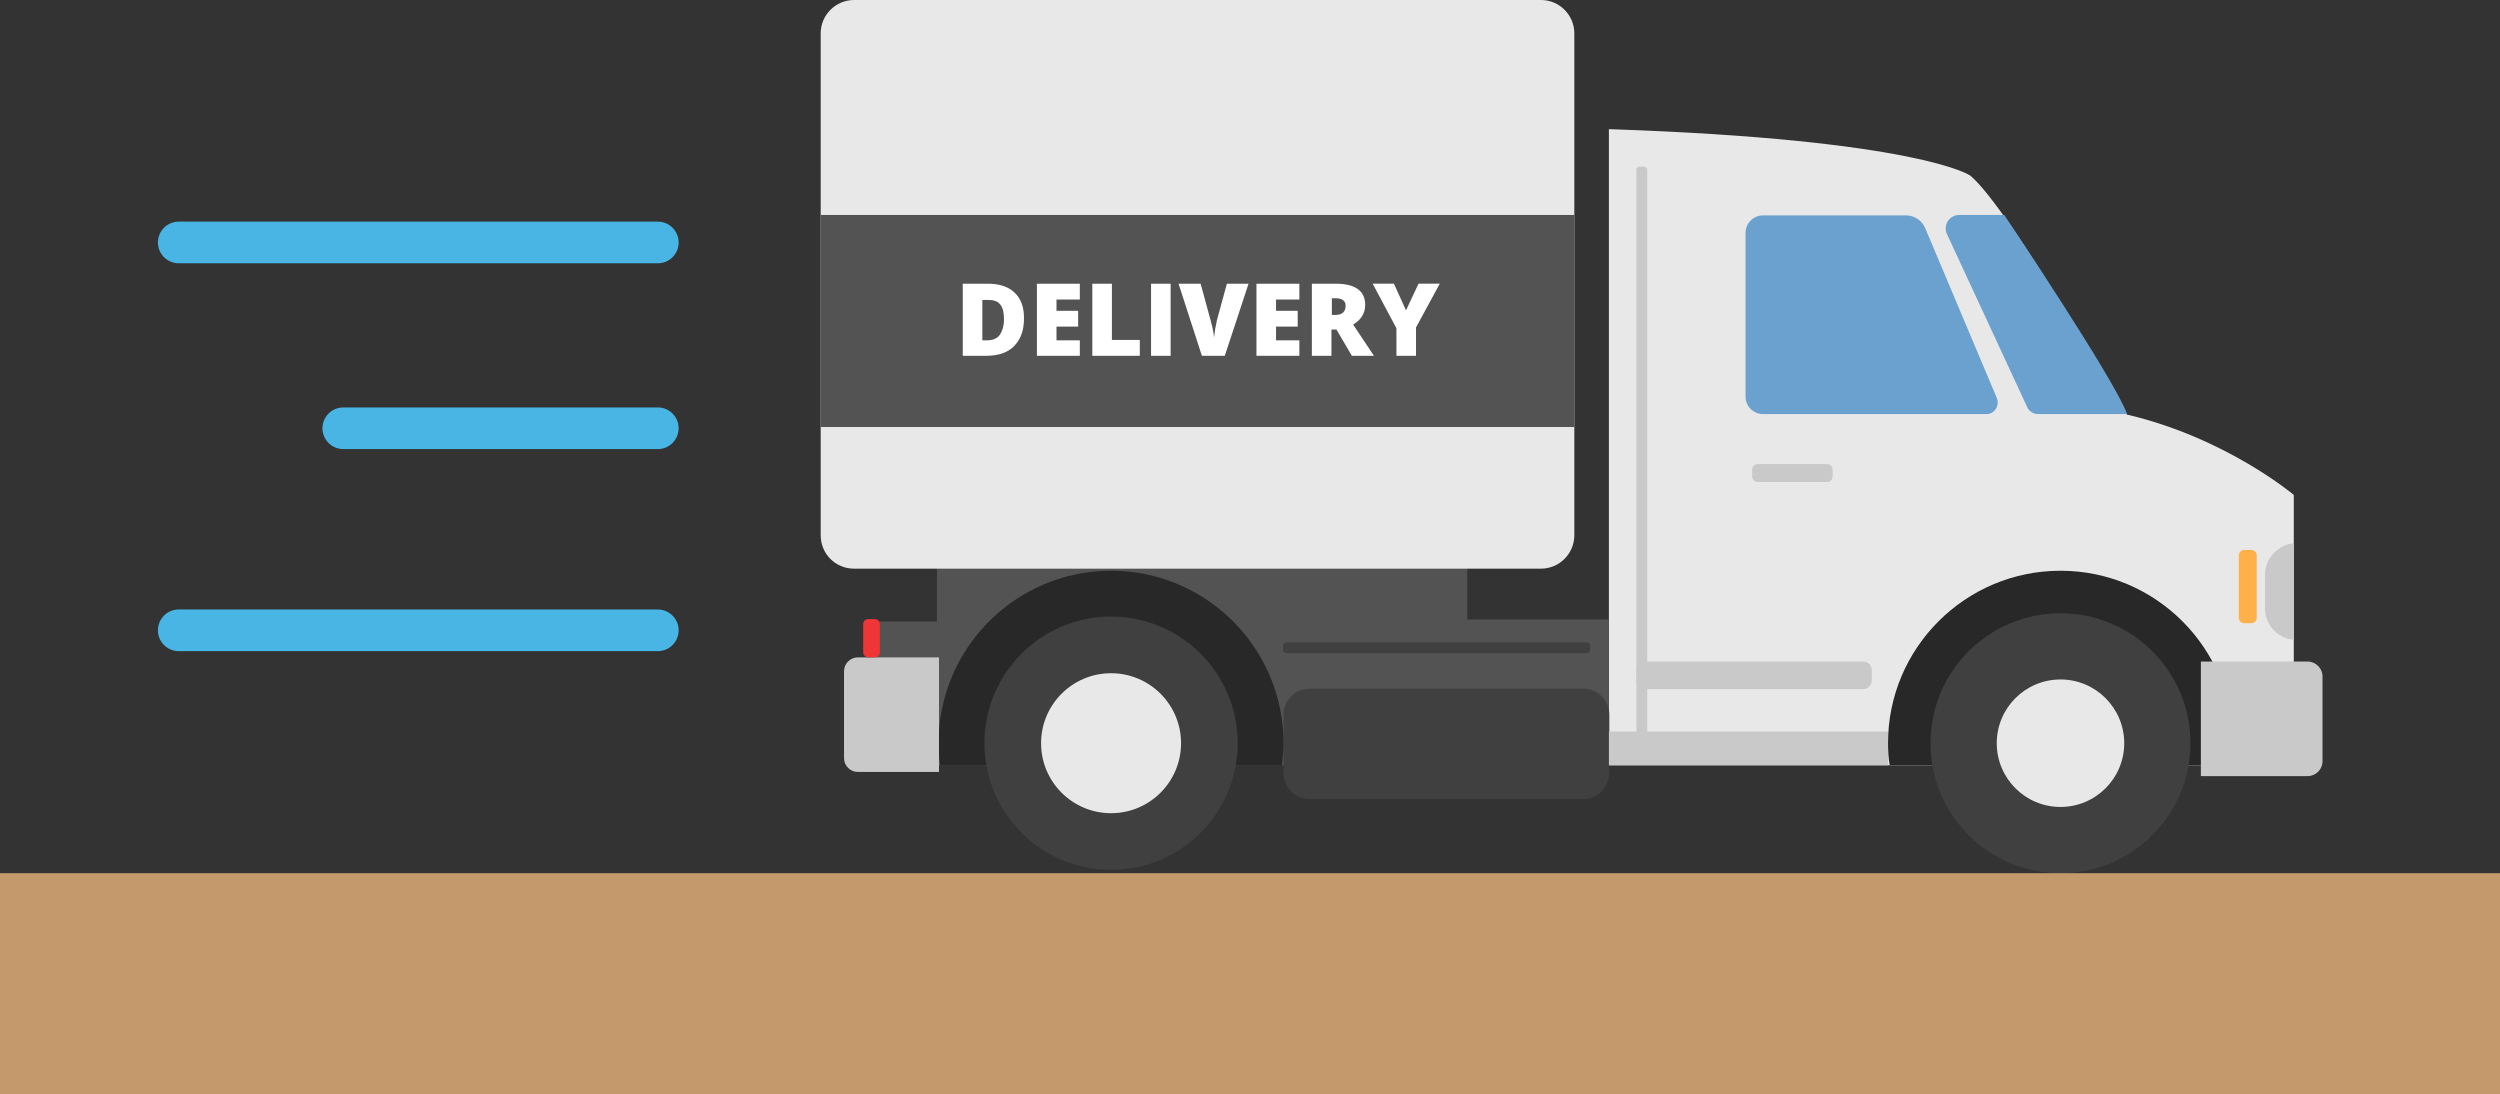 <svg xmlns="http://www.w3.org/2000/svg" viewBox="0 0 600.1 262.7" enable-background="new 0 0 600.1 262.7"><rect x="0" y="0" width="600.1" height="262.7" fill="#333333" stroke="none"/><g><path fill="#E8E8E8" d="M386.2 31v152.7h143.1v-23.8h21.3v-41.1s-16.2-13.7-40.1-19.3c0 0-27.9-49.2-37.5-57.3 0-.1-12.7-8.7-86.8-11.2z"/><path fill="#535353" d="M224.9 136.5v12.7h-15.8v34.5h177.1v-35h-34v-16.8H223.9z"/><path fill="#404040" d="M380.1 191.8h-65.8c-3.4 0-6.2-2.8-6.2-6.2v-14.1c0-3.4 2.8-6.2 6.2-6.2h65.8c3.4 0 6.2 2.8 6.2 6.2v14.1c-.1 3.4-2.8 6.2-6.2 6.2z"/><path fill="#282828" d="M535.6 183.7c.2-1.7.4-3.5.4-5.3 0-22.8-18.5-41.4-41.4-41.4-22.8 0-41.4 18.5-41.4 41.4 0 1.8.1 3.6.4 5.3h82zM307.7 183.7c.2-1.7.4-3.5.4-5.3 0-22.8-18.5-41.4-41.4-41.4-22.8 0-41.4 18.5-41.4 41.4 0 1.8.1 3.6.4 5.3h82z"/><circle cx="494.6" cy="178.4" r="31.2" fill="#404040"/><circle cx="494.6" cy="178.4" r="15.3" fill="#E8E8E8"/><circle cx="266.7" cy="178.4" r="30.4" fill="#404040"/><circle cx="266.7" cy="178.4" r="16.8" fill="#E8E8E8"/><path fill="#C9C9C9" d="M553.9 186.3h-25.6v-27.5h25.6c2 0 3.6 1.6 3.6 3.6v20.3c0 2-1.6 3.6-3.6 3.6zM225.4 185.3h-19.5c-1.8 0-3.3-1.5-3.3-3.3v-20.9c0-1.8 1.5-3.3 3.3-3.3h19.5v27.5z"/><path fill="#EF3535" d="M210 157.8h-1.6c-.6 0-1.2-.5-1.2-1.2v-6.8c0-.6.5-1.2 1.2-1.2h1.6c.6 0 1.2.5 1.2 1.2v6.8c0 .7-.6 1.2-1.2 1.2z"/><path fill="#6AA1CE" d="M470.3 51.6h10.8s26.4 39.3 29.5 47.8h-21.4c-1.1 0-2.2-.7-2.6-1.7l-19.2-41.4c-1.1-2.2.5-4.7 2.9-4.7zM479.3 95.5l-17.2-40.8c-.8-1.8-2.6-3-4.6-3h-34.3c-2.3 0-4.2 1.9-4.2 4.2v39.3c0 2.3 1.9 4.2 4.2 4.2h53.5c2 .1 3.4-2 2.6-3.9z"/><path fill="#C9C9C9" d="M438.6 115.7h-16.7c-.7 0-1.3-.6-1.3-1.3v-1.7c0-.7.6-1.3 1.3-1.3h16.7c.7 0 1.3.6 1.3 1.3v1.7c0 .7-.6 1.3-1.3 1.3z"/><path fill="#FFB048" d="M540.4 149.6h-1.7c-.7 0-1.3-.6-1.3-1.3v-15c0-.7.6-1.3 1.3-1.3h1.7c.7 0 1.3.6 1.3 1.3v15c0 .7-.6 1.3-1.3 1.3z"/><path fill="#C9C9C9" d="M550.6 130.4c-3.8.4-6.9 3.6-6.9 7.5v8.2c0 3.9 3 7.1 6.9 7.5v-23.2zM394.6 178.6h-1c-.4 0-.8-.3-.8-.8v-137c0-.4.3-.8.8-.8h1c.4 0 .8.3.8.8v137c0 .5-.4.8-.8.8z"/><path fill="#E8E8E8" d="M205 136.5h164.9c4.4 0 8-3.6 8-8V8c0-4.4-3.6-8-8-8H205c-4.4 0-8 3.6-8 8v120.5c0 4.4 3.5 8 8 8z"/><path fill="#535353" d="M197 51.6h180.9v50.9H197z"/><path fill="#404040" d="M380.9 156.8h-72.1c-.4 0-.8-.3-.8-.8v-1c0-.4.3-.8.8-.8h72.1c.4 0 .8.3.8.8v1c0 .4-.4.8-.8.8z"/><path fill="#C9C9C9" d="M386.2 175.6h67v8.1h-67zM447.3 165.4h-52.5c-1.1 0-2-.9-2-2v-2.6c0-1.1.9-2 2-2h52.5c1.1 0 2 .9 2 2v2.6c-.1 1.1-.9 2-2 2z"/><g fill="#fff"><path d="M245.8 76.4c0 2.9-.8 5.1-2.4 6.7s-3.8 2.3-6.7 2.3h-5.6V68.1h6c2.8 0 4.9.7 6.4 2.1 1.6 1.5 2.3 3.5 2.3 6.2zm-4.8.2c0-1.6-.3-2.8-.9-3.5-.6-.8-1.6-1.1-2.9-1.1h-1.4v9.7h1c1.4 0 2.5-.4 3.1-1.2.7-1 1.1-2.2 1.1-3.9zM259.2 85.4h-10.3V68.1h10.3v3.8h-5.6v2.7h5.2v3.8h-5.2v3.3h5.6v3.7zM262.2 85.4V68.1h4.7v13.5h6.7v3.8h-11.4zM276.3 85.4V68.1h4.7v17.3h-4.7zM294.5 68.1h5.2L294 85.4h-5.5l-5.6-17.3h5.3l2.4 8.8c.5 1.9.8 3.3.8 4.1.1-.6.2-1.2.3-2.1.2-.8.3-1.5.4-2l2.4-8.8zM311.9 85.4h-10.3V68.1h10.3v3.8h-5.6v2.7h5.2v3.8h-5.2v3.3h5.6v3.7zM319.6 79.1v6.3h-4.7V68.1h5.7c4.7 0 7.1 1.7 7.1 5.1 0 2-1 3.6-2.9 4.7l5 7.5h-5.3l-3.7-6.3h-1.2zm0-3.5h.9c1.6 0 2.5-.7 2.5-2.2 0-1.2-.8-1.8-2.4-1.8h-.9v4zM337.5 74.5l3-6.4h5.1l-5.7 10.5v6.8h-4.7v-6.6l-5.7-10.7h5.1l2.9 6.4z"/></g><g fill="none" stroke="#48B5E4" stroke-width="10" stroke-miterlimit="10" stroke-linejoin="round" stroke-linecap="round"><path d="M157.9 58.2h-115M157.9 151.3h-115M157.9 102.8H82.4"/></g><path fill="#C49A6C" d="M0 209.6h600.1v53.1H0z"/></g></svg>